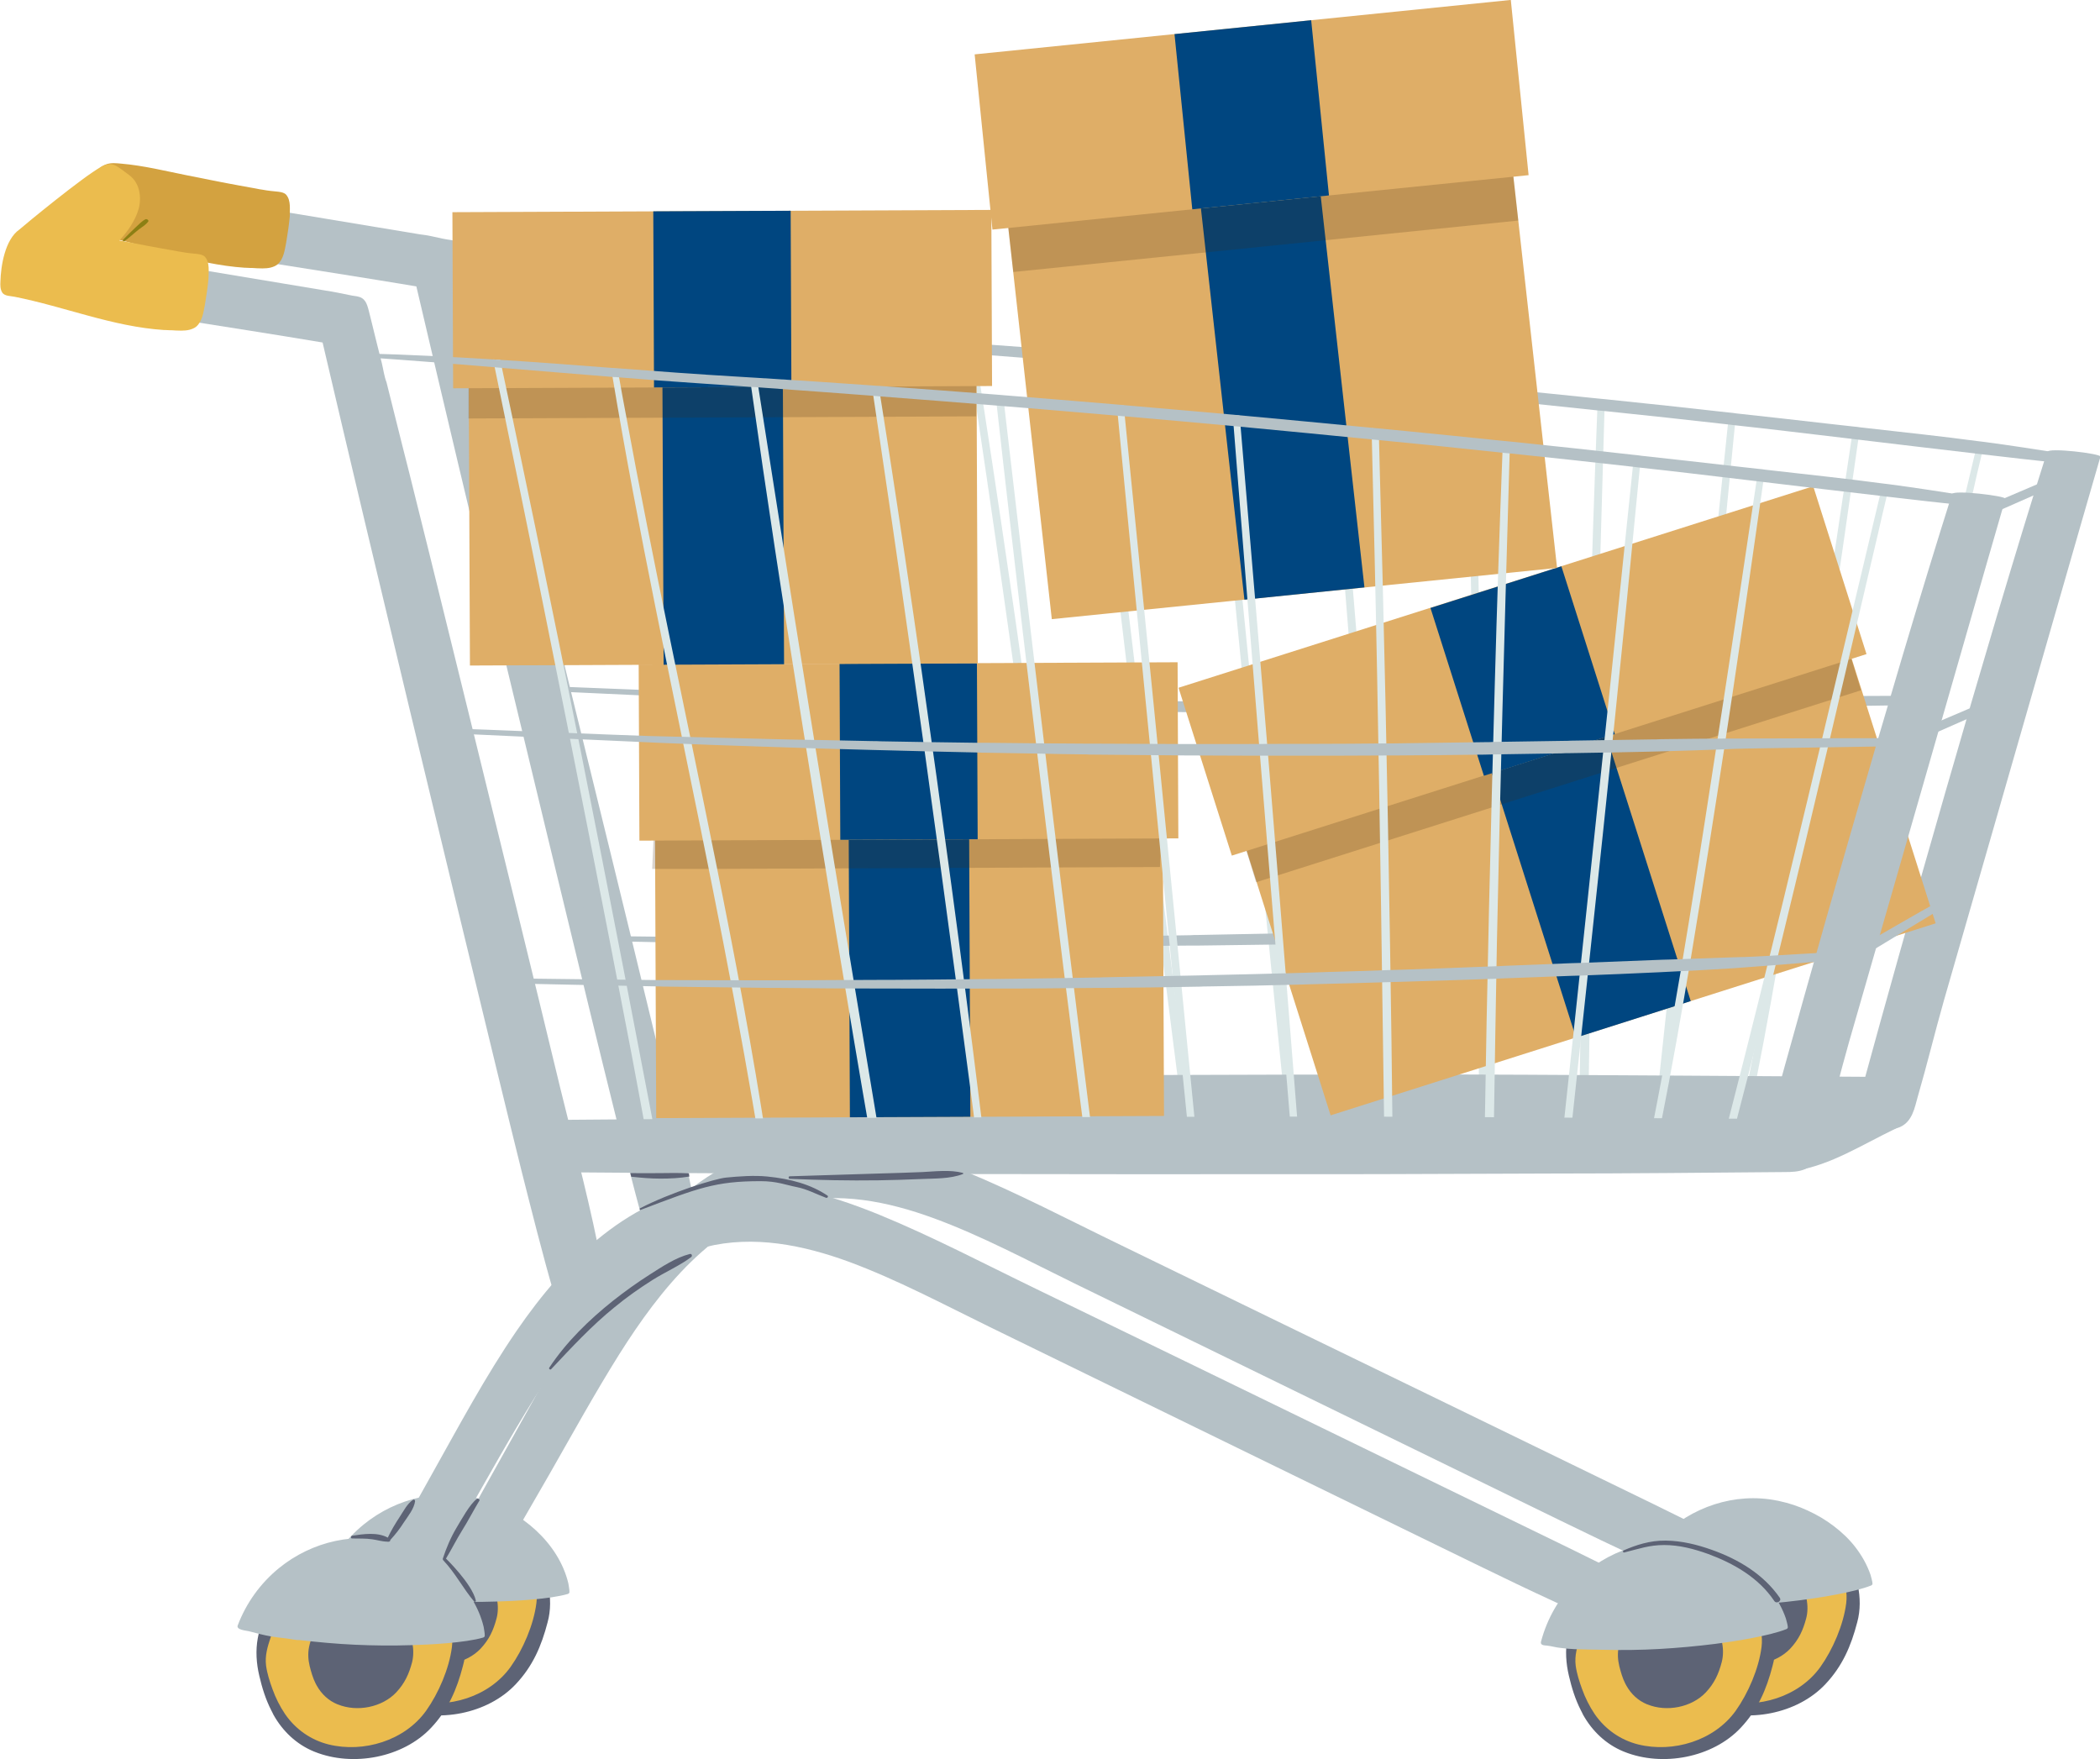 <svg xmlns="http://www.w3.org/2000/svg" xmlns:xlink="http://www.w3.org/1999/xlink" viewBox="0 0 992.1 831"><style>.st0{fill:#b5c1c6}.st2{fill:#dce8e8}.st3,.st4{fill-rule:evenodd;clip-rule:evenodd;fill:#dfae67}.st4{fill:#004680}.st5{opacity:.2}.st10{fill:#ebbc4e}.st11{fill:#5d6375}.st13{fill:none}</style><path class="st0" d="M329.1 574.8c.3 1.8-22.5 11.5-23.1 9.7-2.4-7.7-5.2-18.2-7.9-28.7-.1-.6-.3-1.1-.4-1.7-2.7-10.2-5.2-20.3-7.1-27.9-4-15.9-7.8-31.8-11.7-47.6-25.7-105.9-56.8-234.6-82.2-343.3-46.7-7.8-87.1-13.5-130.8-21.5-1.1-.2 6.4-19.5 8.6-22.9.1-.2.2-.3.3-.4.1-.1.1-.1.2-.1s.3-.1.4 0c32.3 5.3 90.7 14.9 122.9 20.3 3.6.4 7.1 1.2 10.6 2 1.4.3 2.7.5 4.1.7 3.8.6 4.7 3.2 5.5 6.7l1.2 4.8c.9 3.6 1.8 7.4 2.7 11 .8 3 1.5 6.1 2.3 9.1.7 2.9 1.1 6.2 2.2 9 2.4 9.7 4.9 19.5 7.3 29.2 2.4 9.4 4.7 18.9 7.1 28.3 2 8 4 16.1 6 24.1 13.8 55.8 27.5 111.7 41.2 167.6 6.9 28.2 13.8 56.5 20.6 84.7 5.3 22 11.2 44.1 16 66.3.1.5.2 1 .3 1.4 1.2 5.8 2.4 11.5 3.4 17.3.1.4 0 .7-.1 1 .3.4.4.7.4.9"/><path d="M135.2 92c-.8-.9-2.1-1.2-3.5-1.4-.3 0-.6-.1-.9-.1-1-.1-1.9-.2-2.9-.3-1.3-.2-2.7-.3-4-.6-.9-.1-1.9-.3-2.8-.5-10.8-1.9-21.7-4-32.4-6.2-10.5-2.1-20.9-4.7-31.5-5.6-2.2-.2-4.7-.5-6.9.3-9.2 3.1-11.5 17.8-11.7 26-.1 1.7-.1 3.6.8 5.1 1.1 1.9 4.1 1.7 5.9 2.1 23.7 4.7 46.2 14.1 70.5 15.7h.5c.7 0 1.4.1 2.1.1h.8c1.4.1 3.1.2 4.8.2 1.3 0 2.7-.1 3.9-.4 1.1-.3 2.2-.7 3.1-1.4 3-2.5 3.5-6.8 4.2-10.4.7-4.1 1.3-8.2 1.7-12.3-.1-3.2.7-7.5-1.7-10.3" fill="#d3a240"/><path class="st2" d="M355.9 524.5c-1.4 0-2.8 0-4.2-.1-.2-1-.4-2-.5-3-2.6-14.2-5.2-28.5-7.9-42.7-13.3-69.6-27-139.1-41-208.6-7.8-38.9-15.8-77.8-23.8-116.6-.2-1.2-.5-2.4-.7-3.7 1.1.1 2.2.1 3.3.2.3 1.2.5 2.5.8 3.7 1.7 8 3.4 16.1 5.1 24.1 14.6 69.3 28.7 138.8 42.3 208.3 6.8 34.6 13.5 69.3 20.1 103.9 2 10.4 4 20.8 6 31.3.1 1.2.3 2.2.5 3.2M408 525.2h-3.4l-.6-3.6c-2.4-14.5-4.9-28.9-7.5-43.4-12.7-71-27.9-141.4-42.1-212.1-7.2-35.9-14.1-71.8-20.1-107.9-.2-1.4-.5-2.8-.7-4.2 1 .1 2.1.2 3.1.2.2 1.4.5 2.8.7 4.2 1 5.7 2 11.3 3.1 17 13 70.9 28.4 141.3 42.6 212 8.9 44.6 17.5 89.2 24.3 134.1.3 1.3.4 2.5.6 3.7M461.8 525.5h-4.2l-.7-4.1c-11.9-68.5-23.1-137.1-34-205.8-8.1-50.8-15.9-101.7-23.1-152.7-.2-1.4-.4-2.9-.6-4.3 1.1.1 2.2.1 3.3.2.2 1.4.5 2.9.7 4.4 2.6 16.5 5.2 33 7.8 49.6 12.2 78.3 24.9 156.5 37.9 234.7 4.1 24.7 8.2 49.3 12.3 73.9.1 1.3.4 2.7.6 4.1M510.9 525.4h-3.6l-.6-4.5c-1.3-10.4-2.6-20.9-4-31.3-9.1-68.7-18.4-137.3-28.2-205.9-5.5-38.9-11.2-77.8-17-116.6-.2-1.6-.5-3.2-.7-4.7 1.1.1 2.2.2 3.3.2.2 1.6.5 3.2.7 4.7L465 194c10.5 68 20.2 136.2 29.4 204.4 4.6 34 9 68 13.2 102 .8 6.8 1.7 13.6 2.6 20.4.3 1.6.5 3.1.7 4.6M561.9 525.1h-3.5c-.2-1.6-.4-3.3-.6-4.9-1.2-9.6-2.5-19.3-3.7-28.9-9.1-71.4-17.8-142.8-26.2-214.3-4.1-35.1-8.2-70.2-12.1-105.3-.2-1.7-.4-3.3-.6-5l3.6.3c.2 1.7.4 3.3.6 5 .4 3.8.9 7.6 1.3 11.3 8.3 71.2 16.7 142.3 25.4 213.5 5 41.1 10.2 82.2 15.3 123.4.1 1.6.3 3.2.5 4.9M610.9 524.4c-1.2 0-2.4 0-3.6.1-.1-1-.2-1.9-.3-2.9-.1-.8-.2-1.6-.2-2.4-7.4-72.8-14.6-145.7-21.7-218.5-4.1-41.4-8.1-82.8-12.1-124.2-.2-1.7-.3-3.4-.5-5.2l3.3.3c.2 1.7.4 3.5.5 5.2l2.7 27c7.4 73.3 14.7 146.7 21.9 220 3.1 31.8 6.3 63.6 9.4 95.3.3 1.8.4 3.5.6 5.3M658.9 523.4c-1.1 0-2.2.1-3.3.1-.2-1.8-.3-3.6-.5-5.5-5.4-64.2-10.7-128.5-15.9-192.7-3.9-48-7.7-95.9-11.5-143.9-.1-1.8-.3-3.5-.4-5.3 1.1.1 2.1.2 3.2.3.2 1.8.3 3.5.5 5.3 1.1 13.4 2.3 26.8 3.4 40.3 6.3 74.3 12.4 148.6 18.3 222.9 1.9 24.3 3.9 48.7 5.8 73 .1 1.8.2 3.7.4 5.5M937.5 209.2c-.4 1.8-.9 3.7-1.3 5.5-1.4 5.9-2.8 11.7-4.1 17.6-14.9 63.4-29.6 126.9-45 190.1-7.2 29.4-14.4 58.8-22.1 88.1-.4 1.7-.9 3.3-1.3 5l-3.9.3c.4-1.7.9-3.4 1.3-5.1.8-3.3 1.7-6.5 2.5-9.8 16.2-63.1 31.3-126.4 46.4-189.8 7.6-31.8 15.1-63.7 22.7-95.5.1-.4.2-.9.3-1.3.4-1.9.9-3.7 1.3-5.6.9.2 2 .3 3.2.5M878.7 202.2c-.3 1.9-.5 3.7-.8 5.6-1 7-2 13.9-3 20.9-9.6 67.7-19.8 135.3-31 202.8-4.5 26.8-9.2 53.6-14.5 80.2-.4 1.9-.8 3.8-1.1 5.7-1.3.1-2.6.1-3.9.2l1.2-5.7C838.3 447.7 848 383 858 318.3c5.7-36.9 11.2-73.9 16.7-110.8.3-1.9.6-3.7.8-5.6 1.1.1 2.1.2 3.2.3M820.1 195.6c-.2 1.8-.3 3.7-.5 5.5-.2 2.4-.5 4.8-.7 7.1-7.1 74.2-14.8 148.3-22.8 222.4-3 27.6-5.9 55.1-8.9 82.7-.2 2-.4 3.9-.6 5.9-1.3 0-2.5.1-3.8.1.2-2 .4-3.9.6-5.9 7.5-69.5 14.8-139 22.1-208.5 3.6-34.8 7.2-69.5 10.8-104.3.2-1.8.4-3.7.6-5.5 1 .2 2.1.3 3.2.5M758.2 188.9c-.1 1.8-.1 3.6-.2 5.5-.1 4.5-.3 9.1-.4 13.6-2.1 72.2-4.1 144.4-5.6 216.5-.6 30.1-1 60.1-1.5 90.2 0 1.9-.1 3.9-.1 5.8-1.4.1-2.9.1-4.3.2v-1.6c0-1.4 0-2.8.1-4.2 1.1-70.8 2.8-141.6 4.8-212.3 1-36.2 2.2-72.4 3.6-108.6.1-1.8.1-3.6.2-5.5 1.3.2 2.4.3 3.4.4M702.7 522.2c-1.3 0-2.6.1-3.8.1 0-1.9 0-3.8-.1-5.6-1-72.4-2-144.8-3.4-217.2-.7-37.3-1.6-74.5-2.5-111.8 0-1.8-.1-3.6-.1-5.4l3.3.3c.1 1.8.1 3.6.2 5.4l.3 12.4c2.1 75.4 3.7 150.8 4.9 226.2.5 29.9.9 59.9 1.2 89.8v5.8"/><path class="st0" d="M303.9 521.7c-3.1-9.6-6.1-20.5-8.9-31.8-3-12.2-5.9-24.5-8.9-36.7-5.9-24.5-11.6-49-17.2-73.5-11.3-49.4-22.1-98.8-32.5-148.4-5.8-27.9-11.3-55.8-17.4-83.6-.4-1.6-2.7-.9-2.5.7 8.6 50.5 19.5 100.7 30.2 150.8 10.7 50.1 21.9 100.1 33.7 150 3.3 14 6.7 28 10 42 1.5 6.4 7.6 26.6 10.6 31.5 1.1 1.5 3.5.7 2.9-1M978.4 216.7c-19.8 79-40.2 150.1-64.5 227.8-6.9 22.1-14.3 44.1-20.7 66.4-.7 2.4 2.8 3.3 3.7 1 14.4-38.4 26-77.9 37.5-117.2 11.4-38.8 22.1-77.8 32.1-117 5.7-22.5 9.3-37.7 14.6-60.3.3-1.6-2.2-2.3-2.7-.7"/><path class="st0" d="M869.4 432.1c-1.3 0-2.6.1-3.9.1-10.6.3-21 .7-31.5 1.1-1.3 0-2.6.1-3.9.1-12.9.5-25.6 1-38.4 1.5-1.3 0-2.6.1-3.8.1-10.9.4-21.8.9-32.7 1.3-1.4.1-2.8.1-4.3.2-14.4.6-29 1.1-43.7 1.6-1.3 0-2.6.1-3.9.1-10.4.3-20.8.7-31.4 1l-9 .3c-1.1 0-2.2.1-3.3.1-14.9.4-29.8.8-44.7 1.1-1.2 0-2.4 0-3.6.1l-45.5.9c-1.2 0-2.3 0-3.5.1-15.8.3-31.7.5-47.5.7h-3.6c-15.2.2-30.4.3-45.6.4h-4.2c-8.1.1-16.1.1-24.2.1-8.5 0-16.9.1-25.3.1h-3.4c-16.3 0-32.5 0-48.7-.1h-4.1c-16.2-.1-56.4-.7-72.9-.8-1.4 0-1.5 2.2-.1 2.3 16.6.4 57.1 1.2 73.6 1.5 1.4 0 2.8 0 4.2.1 16.3.3 32.5.5 48.7.6h3.4l49.6.3H515.5c8 0 16-.1 24.1-.1 7.8-.1 15.6-.1 23.5-.2h3.5l45.4-.6c1.2 0 2.4 0 3.6-.1 14.9-.3 29.8-.6 44.6-.9 1.1 0 2.2 0 3.3-.1 13.3-.3 26.7-.7 40-1.1 1.3 0 2.6-.1 3.8-.1 14.5-.4 29-.9 43.5-1.5 1.4 0 2.9-.1 4.3-.2 6.3-.2 12.7-.5 19-.7 4.5-.2 8.8-.3 13.2-.5 1.3-.1 2.6-.1 3.8-.1 13-.5 25.5-1 37.9-1.6 1.3-.1 2.6-.1 3.9-.2 10.4-.5 20.8-1 31.3-1.7l3.9-.3c1.8-.1 4.1-.3 6.9-.5.7-1.6 1.3-3.2 1.9-4.8-3.1.2-5.7.4-7.5.4M865 328.9h-3.9l-31.5.3c-1.3 0-2.6 0-3.9.1-12.9.2-25.7.4-38.4.6-1.3 0-2.6 0-3.8.1-10.9.2-21.8.3-32.7.5-1.4 0-2.8.1-4.3.1-14.5.2-29 .4-43.7.6h-3.9c-10.4.1-20.8.2-31.4.2h-12.3c-14.9.1-29.8.1-44.7.1h-3.6c-15.2 0-30.3-.1-45.5-.2h-3.5c-15.8-.1-31.7-.2-47.5-.4h-3.6c-15.2-.2-30.4-.4-45.6-.7-1.4 0-2.8 0-4.2-.1-8.1-.1-16.1-.3-24.2-.5-8.5-.2-16.9-.3-25.3-.5l-3.5-.1c-16.3-.4-32.5-.8-48.7-1.2-1.4 0-2.8-.1-4.1-.1-16.2-.4-79.6-3.1-96.1-3.7-1.4 0-1.6 2.2-.1 2.3 16.6.8 80.3 3.7 96.7 4.4 1.4.1 2.8.1 4.2.2l48.6 1.8c1.1 0 2.3.1 3.4.1 16.5.5 33 1 49.6 1.5 1.4 0 2.8.1 4.2.1 15.1.4 30.3.7 45.5 1.1 1.2 0 2.4 0 3.6.1 8 .2 16 .3 24.1.4 7.8.1 15.6.3 23.5.4 1.2 0 2.3 0 3.5.1 15.1.2 30.3.3 45.4.4h3.6c14.9.1 29.8.1 44.7.1h3.3c13.3 0 26.7 0 40-.1h3.8c14.5-.1 29-.2 43.5-.4 1.4 0 2.9 0 4.3-.1l19-.3c4.5-.1 8.9-.1 13.2-.2 1.3 0 2.6 0 3.8-.1 13-.2 25.5-.4 37.9-.7 1.3 0 2.6-.1 3.9-.1 10.4-.2 20.8-.5 31.3-1 1.3-.1 2.6-.1 4-.2 4.3-.2 18.4-.4 34-.6 1-1.5 1.9-3 3-4.5-16.3.1-31.2.1-35.6.2M979.1 219.4c-17.2-1.8-30.8-3.4-42.9-4.8-1.1-.1-2.2-.3-3.3-.4-18.7-2.2-34.3-4-54.9-6.5-1.1-.1-2.2-.3-3.3-.4-8.7-1-18.4-2.2-29.6-3.5-8.5-1-17-2-25.5-2.9-1.1-.1-2.2-.3-3.3-.4-19.4-2.2-38.7-4.3-58.1-6.3l-3.3-.3c-19.5-2.1-39-4.1-58.6-6l-3.3-.3c-20.7-2.1-41.3-4-62-6-1.1-.1-2.2-.2-3.2-.3-17.1-1.6-34.2-3.1-51.4-4.6-1.1-.1-2.3-.2-3.4-.3-14.2-1.2-28.3-2.4-42.5-3.6l-11.1-.9-3.6-.3c-18.3-1.5-36.5-2.9-54.8-4.3-1.1-.1-2.2-.2-3.4-.3-18.1-1.4-36.3-2.7-54.4-4-1.1-.1-2.2-.2-3.3-.2l-26.1-1.8c-12.2-.8-24.2-1.7-36.2-2.7-1-.1-2.1-.2-3.1-.2-17.6-1.4-35-2.9-52.5-4.3-1.1-.1-2.2-.2-3.4-.3-20.2-1.7-40.4-3.3-61-4.7-1.1-.1-1.2-1.8 0-1.8 20.3.5 40.4 1.6 60.3 2.8 1.1.1 2.2.1 3.3.2 17.6 1.1 35.1 2.5 52.6 3.8 1 .1 2.1.2 3.1.2 18.4 1.4 37 2.8 55.8 3.9 2.2.1 4.4.3 6.6.4 1.1.1 2.2.1 3.3.2 18.1 1.1 36.3 2.3 54.4 3.6 1.1.1 2.2.2 3.3.2 18.3 1.3 36.7 2.7 55 4.1l3.6.3c17.9 1.4 35.8 2.9 53.7 4.4l3.3.3c17.2 1.5 34.3 3 51.5 4.5 1.1.1 2.1.2 3.2.3 20.8 1.9 41.5 3.9 62.3 5.9l3.3.3c4.1.4 8.2.8 12.4 1.2 15.5 1.5 31 3.1 46.6 4.7 1.1.1 2.2.2 3.2.3 19.5 2 39 4.1 58.5 6.3 1.1.1 2.2.2 3.3.4 14.9 1.6 29.7 3.3 44.6 5 3.8.4 7.4.8 10.8 1.2 1.1.1 2.2.2 3.3.4 23.8 2.7 38.2 4.2 55.4 6.5 1.1.1 2.2.3 3.3.4 11.4 1.5 24.4 3.5 42.1 6.3 2.1.7 1.6 4.6-.6 4.3"/><path class="st0" d="M967.1 213.5c-29.2 92.2-70.7 239.4-85.9 295.2-44.1-.3-170.4-1.1-194.3-1.1-29.1 0-58.1 0-87.2.1-57.5.2-115.1.3-172.6.6-32.7.2-91.9.6-124.6.9-.2 0-.3 0-.4.1 0 0-.1.1-.2.1-.1.1-.2.3-.2.4-1.7 3.7-5.7 24-4.6 24 115.7 1 257.9 1.1 373.6 1 16.4 0 32.7 0 49.1-.1 19.2-.1 38.4-.1 57.6-.2 36.9 0 73.8-.4 110.7-.7 3.2 0 6.6-.1 9.6-1.4 5.7-2.6 6.8-8.9 8.3-14.3 4.4-15.1 8.1-30.5 12.4-45.6 7.3-25.5 14.7-50.9 22-76.4 7.8-27.2 15.7-54.5 23.5-81.7 6.4-22.3 12.8-44.5 19.2-66.8 3-10.5 6.1-21 9.1-31.5 0-.1.1-.3.1-.4.2-1.4-24.6-4.4-25.2-2.2"/><path class="st3" d="M309.394 381.31l239.9-1.012.62 146.9-239.9 1.012z"/><path class="st4" d="M400.894 380.924l56.9-.24.62 146.9-56.9.24z"/><g class="st5"><defs><path id="SVGID_1_" d="M308.1 380.2h241.1v30.3H308.1z"/></defs><clipPath id="SVGID_2_"><use xlink:href="#SVGID_1_" overflow="visible"/></clipPath><path clip-path="url(#SVGID_2_)" fill-rule="evenodd" clip-rule="evenodd" fill="#422a0d" d="M309.4 381.3l239.9-1.1-1.3 29.4-239.9 1z"/></g><path class="st3" d="M301.728 313.94l254.6-1.074.351 83.2-254.6 1.074z"/><path class="st4" d="M396.628 313.54l64.9-.274.351 83.2-64.9.274z"/><path class="st3" d="M221.393 167.508l239.9-1.012.62 146.9-239.9 1.012z"/><path class="st4" d="M312.893 167.122l56.9-.24.62 146.9-56.9.24z"/><g class="st5"><defs><path id="SVGID_3_" d="M221.3 166.5h239.9v31.2H221.3z"/></defs><clipPath id="SVGID_4_"><use xlink:href="#SVGID_3_" overflow="visible"/></clipPath><path clip-path="url(#SVGID_4_)" fill-rule="evenodd" clip-rule="evenodd" fill="#422a0d" d="M221.4 167.5l239.9-1-.1 30.2-239.9 1z"/></g><path class="st3" d="M213.728 100.238l254.6-1.074.35 83.2-254.6 1.074z"/><path class="st4" d="M308.627 99.838l64.9-.274.352 83.2-64.9.274z"/><path class="st3" d="M584.188 386.9l285.835-90.72 44.437 140.011-285.835 90.72z"/><path class="st4" d="M699.978 350.206l54.22-17.257 44.554 139.98-54.22 17.258z"/><g class="st5"><defs><path id="SVGID_5_" d="M584.2 296.2h295v120.7h-295z"/></defs><clipPath id="SVGID_6_"><use xlink:href="#SVGID_5_" overflow="visible"/></clipPath><path clip-path="url(#SVGID_6_)" fill-rule="evenodd" clip-rule="evenodd" fill="#422a0d" d="M584.2 386.9L870 296.2l9.2 29.9-285.8 90.7z"/></g><path class="st3" d="M556.768 324.907l299.845-95.198 25.176 79.298-299.845 95.198z"/><path class="st4" d="M675.797 287.21l61.843-19.683 25.235 79.281-61.843 19.684z"/><path class="st3" d="M474.6 91.9l238.6-24.2 22.4 200.6-238.7 24.2z"/><path class="st4" d="M565.6 82.7l56.6-5.7 22.4 200.5-56.7 5.8z"/><g class="st5"><defs><path id="SVGID_7_" d="M474.6 67.7h242.8v60.8H474.6z"/></defs><clipPath id="SVGID_8_"><use xlink:href="#SVGID_7_" overflow="visible"/></clipPath><path clip-path="url(#SVGID_8_)" fill-rule="evenodd" clip-rule="evenodd" fill="#422a0d" d="M474.6 91.9l238.6-24.2 4.1 36.5-238.6 24.3z"/></g><path class="st3" d="M460.45 25.686L713.75-.028l8.404 82.775-253.302 25.715z"/><path class="st4" d="M554.866 16.109l64.57-6.555 8.402 82.776-64.569 6.555z"/><path class="st0" d="M838.4 739.8c-25.2-13.8-51.2-26.3-77.1-38.9l-77.7-37.8c-51.3-24.9-102.6-49.8-153.9-74.8-24.6-11.9-48.9-24.7-74.2-35.1-23.7-9.7-49.6-17.2-75.5-14.2-42.1 4.8-72.9 35.5-95.8 68.8-14.9 21.7-27.3 45-40.2 68-15.7 28-31.3 56.1-46.8 84.2-.7 1.3 23.2 3 24 1.7.3 0 .7-.1.9-.5 12.6-21.6 25.1-43.3 37.6-65 10.8-18.9 21.3-38 32.9-56.5 19.2-30.4 44.2-62.1 80.7-71.2 22.8-5.7 46.2-.9 67.8 7 22.9 8.4 44.6 20.1 66.5 30.8 45.1 22 90.2 44 135.2 66l75 36.6c25.5 12.4 51 25.1 77 36.3.1 0 .2.1.3.1 1 .5 2 .9 3.1 1.4 2.3.9 42.5-5.6 40.2-6.9"/><path class="st10" d="M873.9 762.1c0 25.2-20.4 45.6-45.6 45.6-25.2 0-45.6-20.4-45.6-45.6 0-25.2 20.4-45.6 45.6-45.6 25.2-.1 45.6 20.3 45.6 45.6"/><path class="st11" d="M870.2 732.6c-12.4-15.8-34.6-23.1-54-17.8-8.8 2.4-16.8 7.6-23.1 14.2-6.3 6.7-10.9 15.1-12.6 24.2-1.1 5.9-.7 12 .7 17.9 1.3 5.6 3 11.1 5.6 16.2.4.7.7 1.4 1.1 2.2 4.3 7.7 10.8 13.9 19 17.3.2.1.4.1.5.2 18 7.2 41.7 2.8 55-11.4 8-8.5 12.1-18 15-29.2 3.1-11.2-.1-24.8-7.2-33.8m2 24.8c-1.3 10.2-6.3 21.8-12.2 30.1-10.1 14.1-29.5 20-46.1 15.9-8.4-2.1-15.6-7.2-20.5-14.3-2.5-3.7-4.5-7.7-6-11.9-1.3-3.6-2.5-7.3-3-11-.6-4.8.7-9 2.2-13.5 1.4-4.3 3.3-8.5 5.8-12.4 4.7-7.5 11.5-13.6 19.6-17.3 15.7-7.1 35.4-3.4 48.2 7.9 7.4 6.6 13.3 16.2 12 26.5"/><path class="st11" d="M849.8 747c-6.3-8-17.4-11.7-27.2-9-4.5 1.2-8.5 3.8-11.6 7.2-3.2 3.4-5.5 7.6-6.4 12.2-.6 3-.4 6.1.3 9 .7 2.8 1.5 5.6 2.8 8.2.2.4.4.7.6 1.1 2.2 3.9 5.5 7 9.6 8.7.1 0 .2.1.3.1 9.1 3.7 20.9 1.4 27.6-5.7 4-4.3 6-8.6 7.5-14.3 1.5-5.6.1-12.9-3.5-17.5"/><path class="st10" d="M255.2 762.1c0 25.2-20.4 45.6-45.6 45.6S164 787.3 164 762.1c0-25.2 20.4-45.6 45.6-45.6s45.6 20.3 45.6 45.6"/><path class="st11" d="M251.5 732.6c-12.4-15.8-34.6-23.1-54-17.8-8.8 2.4-16.8 7.6-23.1 14.2-6.3 6.7-10.9 15.1-12.6 24.2-1.1 5.9-.7 12 .7 17.9 1.3 5.6 3 11.1 5.6 16.2.4.7.7 1.4 1.1 2.2 4.3 7.7 10.8 13.9 19 17.3.2.1.4.1.5.2 18 7.2 41.7 2.8 55-11.4 8-8.5 12.1-18 15-29.2 3.1-11.2-.1-24.8-7.2-33.8m1.9 24.8c-1.3 10.2-6.3 21.8-12.2 30.1-10.1 14.1-29.5 20-46.1 15.9-8.4-2.1-15.6-7.2-20.5-14.3-2.5-3.7-4.5-7.7-6-11.9-1.3-3.6-2.5-7.3-3-11-.6-4.8.7-9 2.2-13.5 1.4-4.3 3.3-8.5 5.8-12.4 4.7-7.5 11.5-13.6 19.6-17.3 15.7-7.1 35.4-3.4 48.2 7.9 7.5 6.6 13.4 16.2 12 26.5"/><path class="st11" d="M231.1 747c-6.3-8-17.4-11.7-27.2-9-4.4 1.2-8.5 3.8-11.6 7.2-3.2 3.4-5.5 7.6-6.4 12.2-.6 3-.4 6.1.3 9 .7 2.8 1.5 5.6 2.8 8.2.2.4.4.7.6 1.1 2.2 3.9 5.5 7 9.6 8.7.1 0 .2.1.3.1 9.1 3.7 20.9 1.4 27.6-5.7 4-4.3 6-8.6 7.5-14.3 1.5-5.6.1-12.9-3.5-17.5"/><path class="st0" d="M228 708.5c-19.4-5.9-40.6-1-56.2 11.7-8.8 7.2-15.5 16.5-19.5 27.1-.8 2.1 4 2.4 5.2 2.7 3.5.9 7.1 1.9 10.7 2.5 2.3.4 4.6.6 6.9.9 2 .2 4.5.9 6.5.8 8.7 1.1 17.3 1.8 26.1 2.2 8.8.4 17.6.5 26.4.2 8.7-.2 25.8-1.1 34.2-3.6.5-.2.8-.6.7-1 .1-.7-.4-3.3-.5-4-4.6-19.2-22.3-34-40.5-39.5M839.5 708.9c-19.9-4-40.5 3-54.8 17.2-8.1 8-13.8 17.9-16.7 28.9-.4 1.7 1.6 1.7 2.7 1.8 2.2.2 4.3.9 6.5 1.1 2.3.3 4.6.5 6.9.6 4.6.2 9.2.2 13.7.3 8.7.2 17.4.1 26.2-.4s17.5-1.3 26.3-2.4c8.7-1.1 25.5-3.7 33.7-7 .5-.2.7-.7.6-1.1 0-.7-.7-3.2-.9-3.9-1.6-4.7-4.1-9.1-7.1-13-2.9-3.8-6.4-7.1-10.2-10-3.8-2.9-8-5.4-12.4-7.4-4.3-2-8.8-3.5-13.5-4.5-.3-.1-.6-.1-1-.2"/><path class="st2" d="M311.1 544.5c-1.4 0-2.8 0-4.2-.1-.2-1-.4-2-.5-3-2.6-14.2-5.2-28.5-7.9-42.7-13.3-69.6-27-139.1-41-208.6-7.8-38.9-15.8-77.8-23.8-116.6-.2-1.2-.5-2.4-.7-3.7 1.1.1 2.2.1 3.3.2.3 1.2.5 2.5.8 3.7 1.7 8 3.4 16.1 5.1 24.1 14.6 69.3 28.7 138.8 42.3 208.3 6.8 34.6 13.5 69.3 20.1 103.9 2 10.4 4 20.8 6 31.3.1 1.2.3 2.2.5 3.2M363.1 545.2h-3.4l-.6-3.6c-2.4-14.5-4.9-28.9-7.5-43.4-12.7-71-27.9-141.4-42.1-212.1-7.2-35.9-14.1-71.8-20.1-107.9-.2-1.4-.5-2.8-.7-4.2 1 .1 2.1.2 3.1.2.2 1.4.5 2.8.7 4.2 1 5.7 2 11.3 3.1 17 13 70.9 28.4 141.3 42.6 212 9 44.6 17.5 89.2 24.3 134.1.3 1.2.5 2.4.6 3.7M416.9 545.5h-4.2l-.7-4.1c-11.9-68.5-23.1-137.1-34-205.8-8.1-50.8-15.9-101.7-23.1-152.7-.2-1.4-.4-2.9-.6-4.3 1.1.1 2.2.1 3.3.2.2 1.5.5 2.9.7 4.4 2.6 16.5 5.2 33 7.8 49.6 12.2 78.3 24.9 156.5 37.9 234.7 4.1 24.7 8.2 49.3 12.3 73.9.2 1.3.4 2.7.6 4.1M466 545.4h-3.6l-.6-4.5c-1.3-10.4-2.6-20.9-4-31.3-9.1-68.7-18.4-137.3-28.2-205.9-5.5-38.9-11.2-77.8-17-116.6-.2-1.6-.5-3.2-.7-4.7 1.1.1 2.2.2 3.3.2.2 1.6.5 3.2.7 4.7l4.2 26.7c10.5 68 20.2 136.2 29.4 204.4 4.6 34 9 68 13.2 102 .8 6.8 1.7 13.6 2.6 20.4.3 1.6.5 3.1.7 4.6M517 545h-3.5c-.2-1.6-.4-3.3-.6-4.9-1.2-9.6-2.5-19.3-3.7-28.9-9.1-71.4-17.8-142.8-26.2-214.3-4.1-35.1-8.2-70.2-12.1-105.3-.2-1.7-.4-3.3-.6-5l3.6.3c.2 1.7.4 3.3.6 5 .4 3.8.9 7.6 1.3 11.3 8.3 71.2 16.7 142.3 25.4 213.5 5 41.1 10.2 82.2 15.3 123.4.1 1.6.3 3.3.5 4.9M566 544.4c-1.2 0-2.4 0-3.6.1-.1-1-.2-1.9-.3-2.9-.1-.8-.2-1.6-.2-2.4-7.4-72.8-14.6-145.7-21.7-218.5-4.1-41.4-8.1-82.8-12.1-124.2-.2-1.7-.3-3.4-.5-5.2l3.3.3c.2 1.7.4 3.5.5 5.2l2.7 27c7.4 73.3 14.7 146.7 21.9 220 3.1 31.8 6.3 63.5 9.4 95.3.3 1.7.5 3.5.6 5.3M614 543.3c-1.1 0-2.2.1-3.3.1-.2-1.8-.3-3.6-.5-5.5-5.4-64.2-10.7-128.5-15.9-192.7-3.9-48-7.7-95.9-11.5-143.9-.1-1.8-.3-3.5-.4-5.3 1.1.1 2.1.2 3.2.3.2 1.8.3 3.5.5 5.3 1.1 13.4 2.3 26.8 3.4 40.3 6.3 74.3 12.4 148.6 18.3 222.9 1.9 24.3 3.9 48.7 5.8 73 .1 1.9.2 3.7.4 5.5M892.6 229.1c-.4 1.8-.9 3.7-1.3 5.5-1.4 5.9-2.8 11.7-4.1 17.6-14.9 63.4-29.6 126.9-45 190.1-7.2 29.4-14.4 58.8-22.1 88.1-.4 1.7-.9 3.3-1.3 5l-3.9.3c.4-1.7.9-3.4 1.3-5.1.8-3.3 1.7-6.5 2.5-9.8 16.2-63.1 31.3-126.4 46.4-189.8 7.6-31.8 15.1-63.7 22.7-95.5.1-.4.2-.9.3-1.3.4-1.9.9-3.7 1.3-5.6 1 .2 2.1.4 3.2.5M833.8 222.2c-.3 1.9-.5 3.7-.8 5.6-1 7-2 13.9-3 20.9-9.6 67.7-19.8 135.3-31 202.8-4.5 26.8-9.2 53.6-14.5 80.2-.4 1.9-.8 3.8-1.1 5.7-1.3.1-2.6.1-3.9.2l1.2-5.7c12.7-64.2 22.4-128.9 32.4-193.6 5.7-36.9 11.2-73.9 16.7-110.8.3-1.9.6-3.7.8-5.6 1.1 0 2.2.1 3.2.3M775.2 215.5c-.2 1.8-.3 3.7-.5 5.5-.2 2.4-.5 4.8-.7 7.1-7.1 74.2-14.8 148.3-22.8 222.4-3 27.6-5.9 55.1-8.9 82.7-.2 2-.4 3.9-.6 5.9-1.3 0-2.5.1-3.8.1.2-2 .4-3.9.6-5.9 7.5-69.5 14.8-139 22.1-208.5 3.6-34.8 7.2-69.5 10.8-104.3.2-1.8.4-3.7.6-5.5 1 .3 2.1.4 3.2.5M713.4 208.9c-.1 1.8-.1 3.6-.2 5.5-.1 4.5-.3 9.1-.4 13.6-2.1 72.2-4.1 144.4-5.6 216.5-.6 30.1-1 60.2-1.5 90.2 0 1.9-.1 3.9-.1 5.8-1.4.1-2.9.1-4.3.2v-1.6c0-1.4 0-2.8.1-4.2 1.1-70.8 2.8-141.6 4.8-212.3 1-36.2 2.2-72.4 3.6-108.6.1-1.8.1-3.6.2-5.5 1.2.2 2.3.3 3.4.4M657.9 542.2c-1.3 0-2.6.1-3.8.1 0-1.9 0-3.8-.1-5.6-1-72.4-2-144.8-3.4-217.2-.7-37.3-1.6-74.6-2.5-111.8 0-1.8-.1-3.6-.1-5.4l3.3.3c.1 1.8.1 3.6.2 5.4.1 4.1.2 8.3.3 12.5 2.1 75.4 3.7 150.8 4.9 226.2.5 29.9.9 59.9 1.2 89.8-.1 1.9-.1 3.8 0 5.7"/><path class="st0" d="M259 541.7c-3.1-9.6-6.1-20.5-8.9-31.8-3-12.2-5.9-24.5-8.9-36.7-5.9-24.5-11.6-49-17.2-73.5-11.3-49.4-22.1-98.8-32.5-148.4-5.8-27.9-11.3-55.8-17.4-83.6-.4-1.6-2.7-.9-2.5.7 8.6 50.5 19.5 100.7 30.2 150.8 10.7 50.1 21.9 100.1 33.7 150 3.3 14 6.7 28 10 42 1.5 6.4 7.6 26.6 10.6 31.5 1.2 1.5 3.5.6 2.9-1M933.6 236.7c-19.8 79-40.2 150.1-64.5 227.8-6.9 22.1-14.3 44.1-20.7 66.4-.7 2.4 2.8 3.3 3.7 1 14.4-38.4 26-77.9 37.5-117.2 11.4-38.8 22.1-77.8 32.1-117 5.7-22.5 9.3-37.7 14.6-60.3.2-1.7-2.3-2.4-2.7-.7"/><path class="st0" d="M850.2 533.1c-10.8.9-21.2 1.6-31.5 2.3l-3.9.3c-10.6.7-20.9 1.2-31.3 1.7-1.3.1-2.6.1-3.9.2-12.4.6-24.9 1.1-37.9 1.6-1.3 0-2.5.1-3.8.1-4.3.2-8.7.3-13.2.5-6.3.2-12.7.5-19 .7-1.4.1-2.9.1-4.3.2-14.5.5-29 1-43.5 1.4-1.3 0-2.6.1-3.8.1-13.3.4-26.7.8-40 1.1-1.1 0-2.2.1-3.3.1-14.9.4-29.8.7-44.6.9-1.2 0-2.4 0-3.6.1-15.1.3-30.3.5-45.4.6h-3.5c-7.8.1-15.6.1-23.5.2-8 .1-16.1.1-24.1.1h-3.6c-15.2 0-30.3.1-45.5 0h-4.2c-16.6 0-33.1-.1-49.6-.3h-3.4l-48.7-.6c-1.4 0-2.8 0-4.2-.1-16.5-.3-33-.6-49.6-1-1.5 0-1.4-2.3.1-2.3 16.5.1 32.8.2 48.9.3h4.1c16.2.1 32.4.1 48.7.1h3.4c8.4 0 16.8 0 25.3-.1 8.1 0 16.1-.1 24.2-.1h4.2c15.2-.1 30.4-.2 45.6-.4h3.6c15.8-.2 31.7-.4 47.5-.7 1.2 0 2.3 0 3.5-.1l45.5-.9c1.2 0 2.4-.1 3.6-.1 14.9-.3 29.8-.7 44.7-1.1 1.1 0 2.2-.1 3.3-.1l9-.3c10.6-.3 21-.6 31.4-1 1.3 0 2.6-.1 3.9-.1 14.7-.5 29.2-1 43.7-1.6 1.4 0 2.8-.1 4.3-.2 10.9-.4 21.8-.9 32.7-1.3 1.3 0 2.6-.1 3.8-.1l38.4-1.5c1.3 0 2.6-.1 3.9-.1 10.4-.4 20.9-.7 31.5-1.1 1.3 0 2.6-.1 3.9-.1 10-.3 20.1-.6 30.3-.9 2.4 0 2.1 3.4-.1 3.6M874.7 453c-10.8.9-41.3 3.4-51.6 4.1l-3.9.3c-10.6.7-20.9 1.2-31.3 1.7-1.3.1-2.6.1-3.9.2-12.4.6-24.9 1.1-37.9 1.6-1.3 0-2.5.1-3.8.1-4.3.2-8.7.3-13.2.5-6.3.2-12.7.5-19 .7-1.4.1-2.9.1-4.3.2-14.5.5-29 1-43.5 1.4-1.3 0-2.6.1-3.8.1-13.3.4-26.7.8-40 1.1-1.1 0-2.2.1-3.3.1-14.9.4-29.8.7-44.6.9-1.2 0-2.4 0-3.6.1-15.1.3-30.3.5-45.4.6h-3.5c-7.8.1-15.6.1-23.5.2-8 .1-16.1.1-24.1.1h-3.6c-15.2 0-30.3.1-45.5 0h-4.2c-16.6 0-33.1-.1-49.6-.3h-3.4l-48.7-.6c-1.4 0-2.8 0-4.2-.1-16.5-.3-57-1.1-73.6-1.5-1.5 0-1.4-2.3.1-2.3 16.5.1 56.7.7 72.9.8h4.1c16.2.1 32.4.1 48.7.1h3.4c8.4 0 16.8 0 25.3-.1 8.1 0 16.1-.1 24.2-.1h4.2c15.2-.1 30.4-.2 45.6-.4h3.6c15.8-.2 31.7-.4 47.5-.7 1.2 0 2.3 0 3.5-.1l45.5-.9c1.2 0 2.4-.1 3.6-.1 14.9-.3 29.8-.7 44.7-1.1 1.1 0 2.2-.1 3.3-.1l9-.3c10.6-.3 21-.6 31.4-1 1.3 0 2.6-.1 3.9-.1 14.7-.5 29.2-1 43.7-1.6 1.4 0 2.8-.1 4.3-.2 10.9-.4 21.8-.9 32.7-1.3 1.3 0 2.6-.1 3.8-.1l38.4-1.5c1.3 0 2.6-.1 3.9-.1 10.4-.4 20.9-.7 31.5-1.1 1.3 0 2.6-.1 3.9-.1 10-.3 40.2-2.4 50.4-2.7 2.4 0 2.2 3.4-.1 3.6M904.7 352.2c-10.8.6-75.8 1.2-86.1 1.6-1.3.1-2.6.1-4 .2-10.6.4-20.9.7-31.3 1-1.3 0-2.6.1-3.9.1-12.4.3-25 .5-37.9.7-1.3 0-2.5 0-3.8.1-4.3.1-8.7.1-13.2.2l-19 .3c-1.4 0-2.9.1-4.3.1-14.5.2-29 .3-43.5.4h-3.8c-13.3.1-26.7.1-40 .1h-3.3c-14.9 0-29.8 0-44.7-.1h-3.6c-15.1-.1-30.3-.3-45.4-.4-1.2 0-2.3 0-3.5-.1-7.8-.1-15.6-.2-23.5-.4-8-.1-16.1-.3-24.1-.4-1.2 0-2.4 0-3.6-.1-15.2-.3-30.3-.7-45.5-1.1-1.4 0-2.8-.1-4.2-.1-16.6-.4-33.1-.9-49.6-1.5-1.1 0-2.3-.1-3.4-.1-16.2-.5-32.4-1.1-48.6-1.8-1.4-.1-2.8-.1-4.2-.2-16.5-.7-80.2-3.6-96.7-4.4-1.5-.1-1.3-2.3.1-2.3 16.5.5 79.9 3.2 96.1 3.7 1.4 0 2.8.1 4.1.1 16.2.4 32.4.8 48.7 1.2l3.4.1c8.4.2 16.8.4 25.3.5 8.1.2 16.1.3 24.2.5 1.4 0 2.8 0 4.2.1 15.2.3 30.4.5 45.6.7h3.6c15.8.2 31.7.3 47.5.4h3.5c15.2.1 30.3.1 45.5.2h3.6c14.9 0 29.8 0 44.7-.1h12.3c10.6 0 21.1-.1 31.4-.2h3.9c14.7-.2 29.2-.4 43.7-.6 1.4 0 2.8 0 4.3-.1 10.9-.2 21.8-.3 32.7-.5 1.3 0 2.6 0 3.8-.1l38.4-.6c1.3 0 2.6 0 3.9-.1 10.4-.1 20.9-.3 31.5-.3h3.9c10-.1 74.6-.2 84.9-.2 2.5-.1 2.1 3.3-.1 3.5M934.2 239.4c-17.2-1.8-30.8-3.4-42.9-4.8-1.1-.1-2.2-.3-3.3-.4-18.7-2.2-34.3-4-54.9-6.5-1.1-.1-2.2-.3-3.3-.4-8.7-1-18.4-2.2-29.6-3.5-8.5-1-17-2-25.5-2.9-1.1-.1-2.2-.3-3.3-.4-19.4-2.2-38.7-4.3-58.1-6.3l-3.3-.3c-19.5-2.1-39-4.1-58.6-6l-3.3-.3c-20.7-2.1-41.3-4-62-6-1.1-.1-2.2-.2-3.2-.3-17.1-1.6-34.2-3.1-51.4-4.6-1.1-.1-2.3-.2-3.4-.3-14.2-1.2-28.3-2.4-42.5-3.6l-11.1-.9-3.6-.3c-18.3-1.5-36.5-2.9-54.8-4.3-1.1-.1-2.2-.2-3.4-.3-18.1-1.4-36.3-2.7-54.4-4-1.1-.1-2.2-.2-3.3-.2l-26.1-1.8c-12.2-.8-24.2-1.7-36.2-2.7-1-.1-2.1-.2-3.1-.2-17.6-1.4-35-2.9-52.5-4.3-1.1-.1-2.2-.2-3.4-.3-20.2-1.7-40.4-3.3-61-4.7-1.1-.1-1.2-1.8 0-1.8 20.3.5 40.4 1.6 60.3 2.8 1.1.1 2.2.1 3.3.2 17.6 1.1 35.1 2.5 52.6 3.8 1 .1 2.1.2 3.1.2 18.4 1.4 37 2.8 55.8 3.9 2.2.1 4.4.3 6.6.4 1.1.1 2.2.1 3.3.2 18.1 1.1 36.3 2.3 54.4 3.6 1.1.1 2.2.2 3.3.2 18.3 1.3 36.7 2.7 55 4.1l3.6.3c17.9 1.4 35.8 2.9 53.7 4.4l3.3.3c17.2 1.5 34.3 3 51.5 4.5 1.1.1 2.1.2 3.2.3 20.8 1.9 41.5 3.9 62.3 5.9l3.3.3c4.1.4 8.2.8 12.4 1.2 15.5 1.5 31 3.1 46.6 4.7 1.1.1 2.2.2 3.2.3 19.5 2 39 4.1 58.5 6.3 1.1.1 2.2.2 3.3.4 14.9 1.6 29.7 3.3 44.6 5 3.8.4 7.4.8 10.8 1.2 1.1.1 2.2.2 3.3.4 23.8 2.7 38.2 4.2 55.4 6.5 1.1.1 2.2.3 3.3.4 11.4 1.5 24.4 3.5 42.1 6.3 2.2.7 1.7 4.5-.6 4.3M798.4 760.5c-25.2-13.8-51.2-26.3-77.1-38.9l-77.7-37.8c-51.3-25-102.6-49.9-153.9-74.8-24.6-11.9-48.9-24.7-74.2-35.1-23.8-9.7-49.6-17.2-75.5-14.2-42.1 4.8-72.9 35.5-95.8 68.8-14.9 21.7-27.3 45-40.2 68-15.7 28-31.3 56.1-46.8 84.2-.7 1.3 23.2 3 24 1.7.3 0 .7-.1.9-.5 12.6-21.6 25.1-43.3 37.6-65.1 10.8-18.9 21.3-38 32.9-56.5 19.2-30.4 44.2-62.1 80.7-71.2 22.8-5.7 46.2-.9 67.8 7 22.9 8.5 44.6 20.1 66.5 30.8 45.1 22 90.2 44 135.2 66l75 36.6c25.5 12.4 51 25.1 77 36.3.1 0 .2.1.3.1 1 .5 2 .9 3.1 1.4 2.4 1 42.5-5.6 40.2-6.8"/><path class="st10" d="M834 782.7c0 25.2-20.4 45.6-45.6 45.6-25.2 0-45.6-20.4-45.6-45.6 0-25.2 20.4-45.6 45.6-45.6 25.1 0 45.6 20.4 45.6 45.6"/><path class="st11" d="M830.2 753.2c-12.4-15.8-34.6-23.1-54-17.8-8.8 2.4-16.8 7.6-23.1 14.2-6.3 6.7-10.9 15.1-12.6 24.2-1.1 5.9-.7 12 .7 17.9 1.3 5.6 3 11.1 5.6 16.2.4.7.7 1.4 1.1 2.2 4.3 7.7 10.8 13.9 19 17.3.2.1.4.1.5.2 18 7.2 41.7 2.8 55-11.4 8-8.5 12.1-18 15-29.2 3.2-11.2-.1-24.7-7.2-33.8m2 24.9c-1.3 10.2-6.3 21.8-12.2 30.1-10.1 14.1-29.5 20-46.1 15.9-8.4-2.1-15.6-7.2-20.5-14.3-2.5-3.7-4.5-7.7-6-11.9-1.3-3.6-2.5-7.3-3-11-.6-4.8.7-9 2.2-13.5 1.4-4.3 3.3-8.5 5.8-12.4 4.7-7.5 11.5-13.6 19.6-17.3 15.7-7.1 35.4-3.4 48.2 7.9 7.5 6.6 13.3 16.1 12 26.5"/><path class="st11" d="M809.9 767.7c-6.3-8-17.4-11.7-27.2-9-4.5 1.2-8.5 3.8-11.6 7.2-3.2 3.4-5.5 7.6-6.4 12.2-.6 3-.4 6.1.3 9 .7 2.8 1.5 5.6 2.8 8.2.2.4.4.7.6 1.1 2.2 3.9 5.5 7 9.6 8.7.1 0 .2.1.3.1 9.1 3.7 20.9 1.4 27.6-5.7 4-4.3 6-8.6 7.5-14.3 1.5-5.7.1-13-3.5-17.5"/><path class="st10" d="M215.2 782.7c0 25.2-20.4 45.6-45.6 45.6-25.2 0-45.6-20.4-45.6-45.6 0-25.2 20.4-45.6 45.6-45.6 25.2 0 45.6 20.4 45.6 45.6"/><path class="st11" d="M211.5 753.2c-12.4-15.8-34.6-23.1-54-17.8-8.8 2.4-16.8 7.6-23.1 14.2-6.3 6.7-10.9 15.1-12.6 24.2-1.1 5.9-.7 12 .7 17.9 1.3 5.6 3 11.1 5.6 16.2.4.7.7 1.4 1.1 2.2 4.3 7.7 10.8 13.9 19 17.3.2.1.4.1.5.2 18 7.2 41.7 2.8 55-11.4 8-8.5 12.1-18 15-29.2 3.2-11.2-.1-24.7-7.2-33.8m2 24.9c-1.3 10.2-6.3 21.8-12.2 30.1-10.1 14.1-29.5 20-46.1 15.9-8.4-2.1-15.6-7.2-20.5-14.3-2.5-3.7-4.5-7.7-6-11.9-1.3-3.6-2.5-7.3-3-11-.6-4.8.7-9 2.2-13.5 1.4-4.3 3.3-8.5 5.8-12.4 4.7-7.5 11.5-13.6 19.6-17.3 15.7-7.1 35.4-3.4 48.2 7.9 7.4 6.6 13.3 16.1 12 26.5"/><path class="st11" d="M191.2 767.7c-6.3-8-17.4-11.7-27.2-9-4.5 1.2-8.5 3.8-11.6 7.2-3.2 3.4-5.5 7.6-6.4 12.2-.6 3-.4 6.1.3 9 .7 2.8 1.5 5.6 2.8 8.2.2.4.4.7.6 1.1 2.2 3.9 5.5 7 9.6 8.7.1 0 .2.1.3.1 9.1 3.7 20.9 1.4 27.6-5.7 4-4.3 6-8.6 7.5-14.3 1.4-5.7 0-13-3.5-17.5"/><path class="st0" d="M922.2 233.4c-29.2 92.2-70.7 239.4-85.9 295.2-44.1-.3-170.4-1.1-194.3-1.1-29.1 0-58.1 0-87.2.1-57.5.2-115.1.3-172.6.6-32.7.2-91.9.6-124.6.9-.2 0-.3 0-.4.1-.1 0-.1.1-.2.1-.1.1-.2.3-.2.4-1.7 3.7-5.7 24-4.6 24 115.7 1 257.9 1.1 373.6 1 16.4 0 32.7 0 49.1-.1 19.2-.1 38.4-.1 57.6-.2 36.9 0 73.8-.4 110.7-.7 3.2 0 6.6-.1 9.6-1.4 5.7-2.6 6.8-8.9 8.3-14.3 4.4-15.1 8.1-30.5 12.4-45.6 7.3-25.5 14.7-50.9 22-76.4 7.8-27.2 15.7-54.5 23.5-81.7 6.4-22.3 12.8-44.5 19.2-66.8 3-10.5 6.1-21 9.1-31.5 0-.1.1-.3.1-.4.2-1.3-24.5-4.3-25.2-2.2"/><path class="st0" d="M284.5 600.5c.1-.3.2-.6.1-1-5.2-28.5-12.9-56.8-19.8-85-6.8-28.3-13.7-56.5-20.6-84.7-13.7-55.9-27.4-111.8-41.2-167.6-2-8-4-16.1-6-24.1-2.3-9.4-4.7-18.9-7.1-28.3-2.4-9.7-4.9-19.5-7.3-29.2-1.1-2.8-1.5-6.1-2.2-9-.8-3-1.5-6.1-2.3-9.1-.9-3.6-1.8-7.3-2.7-11l-1.2-4.8c-.9-3.4-1.7-6-5.5-6.7-1.4-.2-2.8-.4-4.1-.7-3.5-.7-7.1-1.5-10.6-2-32.3-5.4-90.7-15.1-122.9-20.3h-.4c-.1 0-.1 0-.2.1s-.3.2-.3.4c-2.3 3.4-9.7 22.7-8.6 22.9 43.7 7.9 84.2 13.6 130.8 21.4 25.4 108.7 56.5 237.5 82.2 343.3 3.9 15.9 7.7 31.8 11.7 47.7 4 15.8 10.7 42.6 15.4 58.2.5 1.8 23.4-8 23.1-9.7-.2-.3-.2-.5-.3-.8"/><path class="st10" d="M96.9 121.4c-.8-.9-2.1-1.2-3.5-1.4-.3 0-.6-.1-.9-.1-1-.1-1.9-.2-2.9-.3-1.3-.2-2.7-.3-4-.6-.9-.1-1.9-.3-2.8-.5-8.8-1.5-17.6-3.2-26.4-4.9 4-4.3 7.5-9.4 9.1-14.9 1.5-5.6.5-12.4-4.5-16-5.9-4.3-7.9-6.8-13.2-3.9-8.7 4.8-36 27.3-38.6 29.6-6.9 4.8-8.8 17.3-9 24.6-.1 1.7-.1 3.6.8 5.1 1.1 1.9 4.1 1.7 5.9 2.1 23.7 4.7 46.2 14.1 70.5 15.7h.5c.7 0 1.4.1 2.1.1h.8c1.4.1 3.1.2 4.8.2 1.3 0 2.7-.1 3.9-.4 1.1-.3 2.2-.7 3.1-1.4 3-2.5 3.5-6.8 4.2-10.4.7-4.1 1.3-8.2 1.7-12.3 0-3.2.7-7.6-1.6-10.3"/><path class="st0" d="M188 729.1c-19.4-5.9-40.6-1-56.2 11.7-8.8 7.2-15.5 16.5-19.5 27.1-.8 2.1 4 2.4 5.2 2.7 3.5.9 7.1 1.9 10.7 2.5 2.3.4 4.6.6 6.9.9 2 .2 4.5.9 6.5.8 8.7 1 17.3 1.8 26.1 2.2 8.8.4 17.6.5 26.4.2 8.7-.2 25.8-1.1 34.2-3.6.5-.2.8-.6.7-1 .1-.7-.4-3.3-.5-4-4.6-19.2-22.2-33.9-40.5-39.5M799.5 729.5c-19.9-4-40.5 3-54.8 17.2-8.1 8-13.8 17.9-16.7 28.9-.4 1.7 1.6 1.7 2.7 1.8 2.2.2 4.3.9 6.5 1.1 2.3.3 4.6.5 6.9.6 4.6.2 9.2.2 13.7.3 8.7.2 17.4.1 26.2-.4s17.5-1.3 26.3-2.4c8.7-1.1 25.5-3.7 33.7-7 .5-.2.7-.7.6-1.1 0-.7-.7-3.2-.9-3.9-1.6-4.7-4.1-9.1-7.1-13-2.9-3.8-6.4-7.1-10.2-10-3.8-2.9-8-5.4-12.4-7.4-4.3-2-8.8-3.5-13.5-4.5-.2 0-.6-.1-1-.2"/><path class="st11" d="M840.8 754.8c-7.7-11.1-19.4-18.1-32-22.6-7-2.5-14.3-4.3-21.8-4.4-7.7-.1-14.3 2.2-19.9 4.6-.6.3-.4 1.2.3 1 6.9-1.7 11.7-3.5 18.8-3.5 7.1 0 14 1.8 20.7 4.2 12.2 4.5 23.9 11.2 31.3 22.2 1 1.6 3.7.1 2.6-1.5M454.9 554.1c-6.1-1.6-12.9-.7-19.1-.4-7 .3-13.9.5-20.9.7-13.9.4-27.9.9-41.8 1.3-.7 0-.7 1.1 0 1.2 13.9.6 27.9.9 41.8.7 6.7-.1 13.3-.3 20-.6 6.5-.3 13.9 0 20.1-2.4.1-.1.1-.4-.1-.5M390.9 564.8c-7.9-5.3-17.4-7.9-28.5-9-6.2-.6-13.1-.1-19.3.5-5.4.5-26.4 7.1-40.7 14.5-.4.2-.1 1 .2.8 27.1-10.3 35.3-13.6 56.7-13.6 7.8 0 11.9 1.8 17.1 2.8 5 1 9.1 3.3 13.7 5 .8.4 1.4-.6.8-1M325.7 555.8c-4.6.8-9.3 1-13.7 1-4.6 0-9.2-.4-13.8-.9-.1-.6-.3-1.1-.4-1.7 5.1 0 9.4.1 14.5 0 4.5-.1 8.4-.1 13.2.1 0 .6.1 1 .2 1.5M325.9 592.4c-6.7 1.7-13.1 6-18.9 9.7-6 3.8-11.8 8-17.4 12.4-11.4 9.1-22 19.4-30.1 31.6-.4.6.5 1.2.9.7 9.6-10.2 19.1-20.5 30-29.3 5.7-4.7 11.8-9 18-12.9 5.9-3.7 12.6-6.6 18.1-10.7.7-.5.4-1.7-.6-1.5M195.2 708.5c-2.8 1.8-4.5 5.3-6.3 8-2.1 3.2-4.1 6.5-5.7 9.9-4.9-2.7-11.6-1.7-16.8-.9-.7.1-.8 1.3-.1 1.3 3.3.1 6.4-.1 9.6.4 2.3.3 4.7 1.1 7.1 1.1.2.1.4.1.6 0h.1c.5 0 .7-.4.7-.8 2.4-2.6 4.5-5.3 6.4-8.3 2-3 4.8-6.4 5.3-10 0-.5-.4-1-.9-.7M226.5 708.9c.3-.5-.7-1.2-1.2-.8-3.3 2.4-7.3 9.8-9.6 13.6-2.8 4.7-4.8 9.5-6.5 14.6v.2c0 .2 0 .4.2.6 5.7 6 9.3 13.2 14.6 19.5.3.4.9 0 .8-.5-1.8-7.9-14.1-19.8-14.1-19.8 2.6-4.3 4.9-8.9 7.5-13.1 2.5-3.9 6.2-10.9 8.3-14.3"/><path class="st0" d="M915 426.4c-7.3 3.9-25.9 14.8-37.3 21.3.2 1.7.3 3.4.4 5.2 11.4-6.8 30.6-18.6 38.3-23.2 2-1.3.7-4.4-1.4-3.3M946.9 327.7c-5.3 2.2-26.3 11.2-45.3 19.3-.4 1.7-.7 3.5-1 5.3 19.6-8.6 41.9-18.4 47.5-21.2 2-1 1-4.3-1.2-3.4M981.9 220.5c-5.3 2.2-26.3 11.2-45.3 19.3-.4 1.7-.7 3.5-1 5.3 19.6-8.6 41.9-18.4 47.5-21.2 1.9-1.1.9-4.3-1.2-3.4M878.4 510.5c-8.4 3.9-20.1 9.3-33.6 15.6-.3 9.5 2 17.7 3.4 27 16.9-2.8 30.9-12 47.5-20 2.9-1.4 5.6-5.6 7.7-8.1.3-.3.5-.7.8-1-8.3-5.4-13.1-10-21.9-15 .1.5-1.7.7-3.9 1.5"/><path d="M68.7 103.6c-1.6.8-3.1 2.4-4.4 3.6-1.5 1.4-4.7 4.5-6.1 6-.4.4.1 1 .6.7 1.8-1.2 5.2-4.3 6.9-5.6 1.5-1.1 3.2-2.1 4.3-3.6.5-.6-.6-1.4-1.3-1.1" fill="#8c7f14"/><path class="st13" d="M0 0h992.1v831H0z"/><path class="st13" d="M0 0h992.1v831H0z"/></svg>